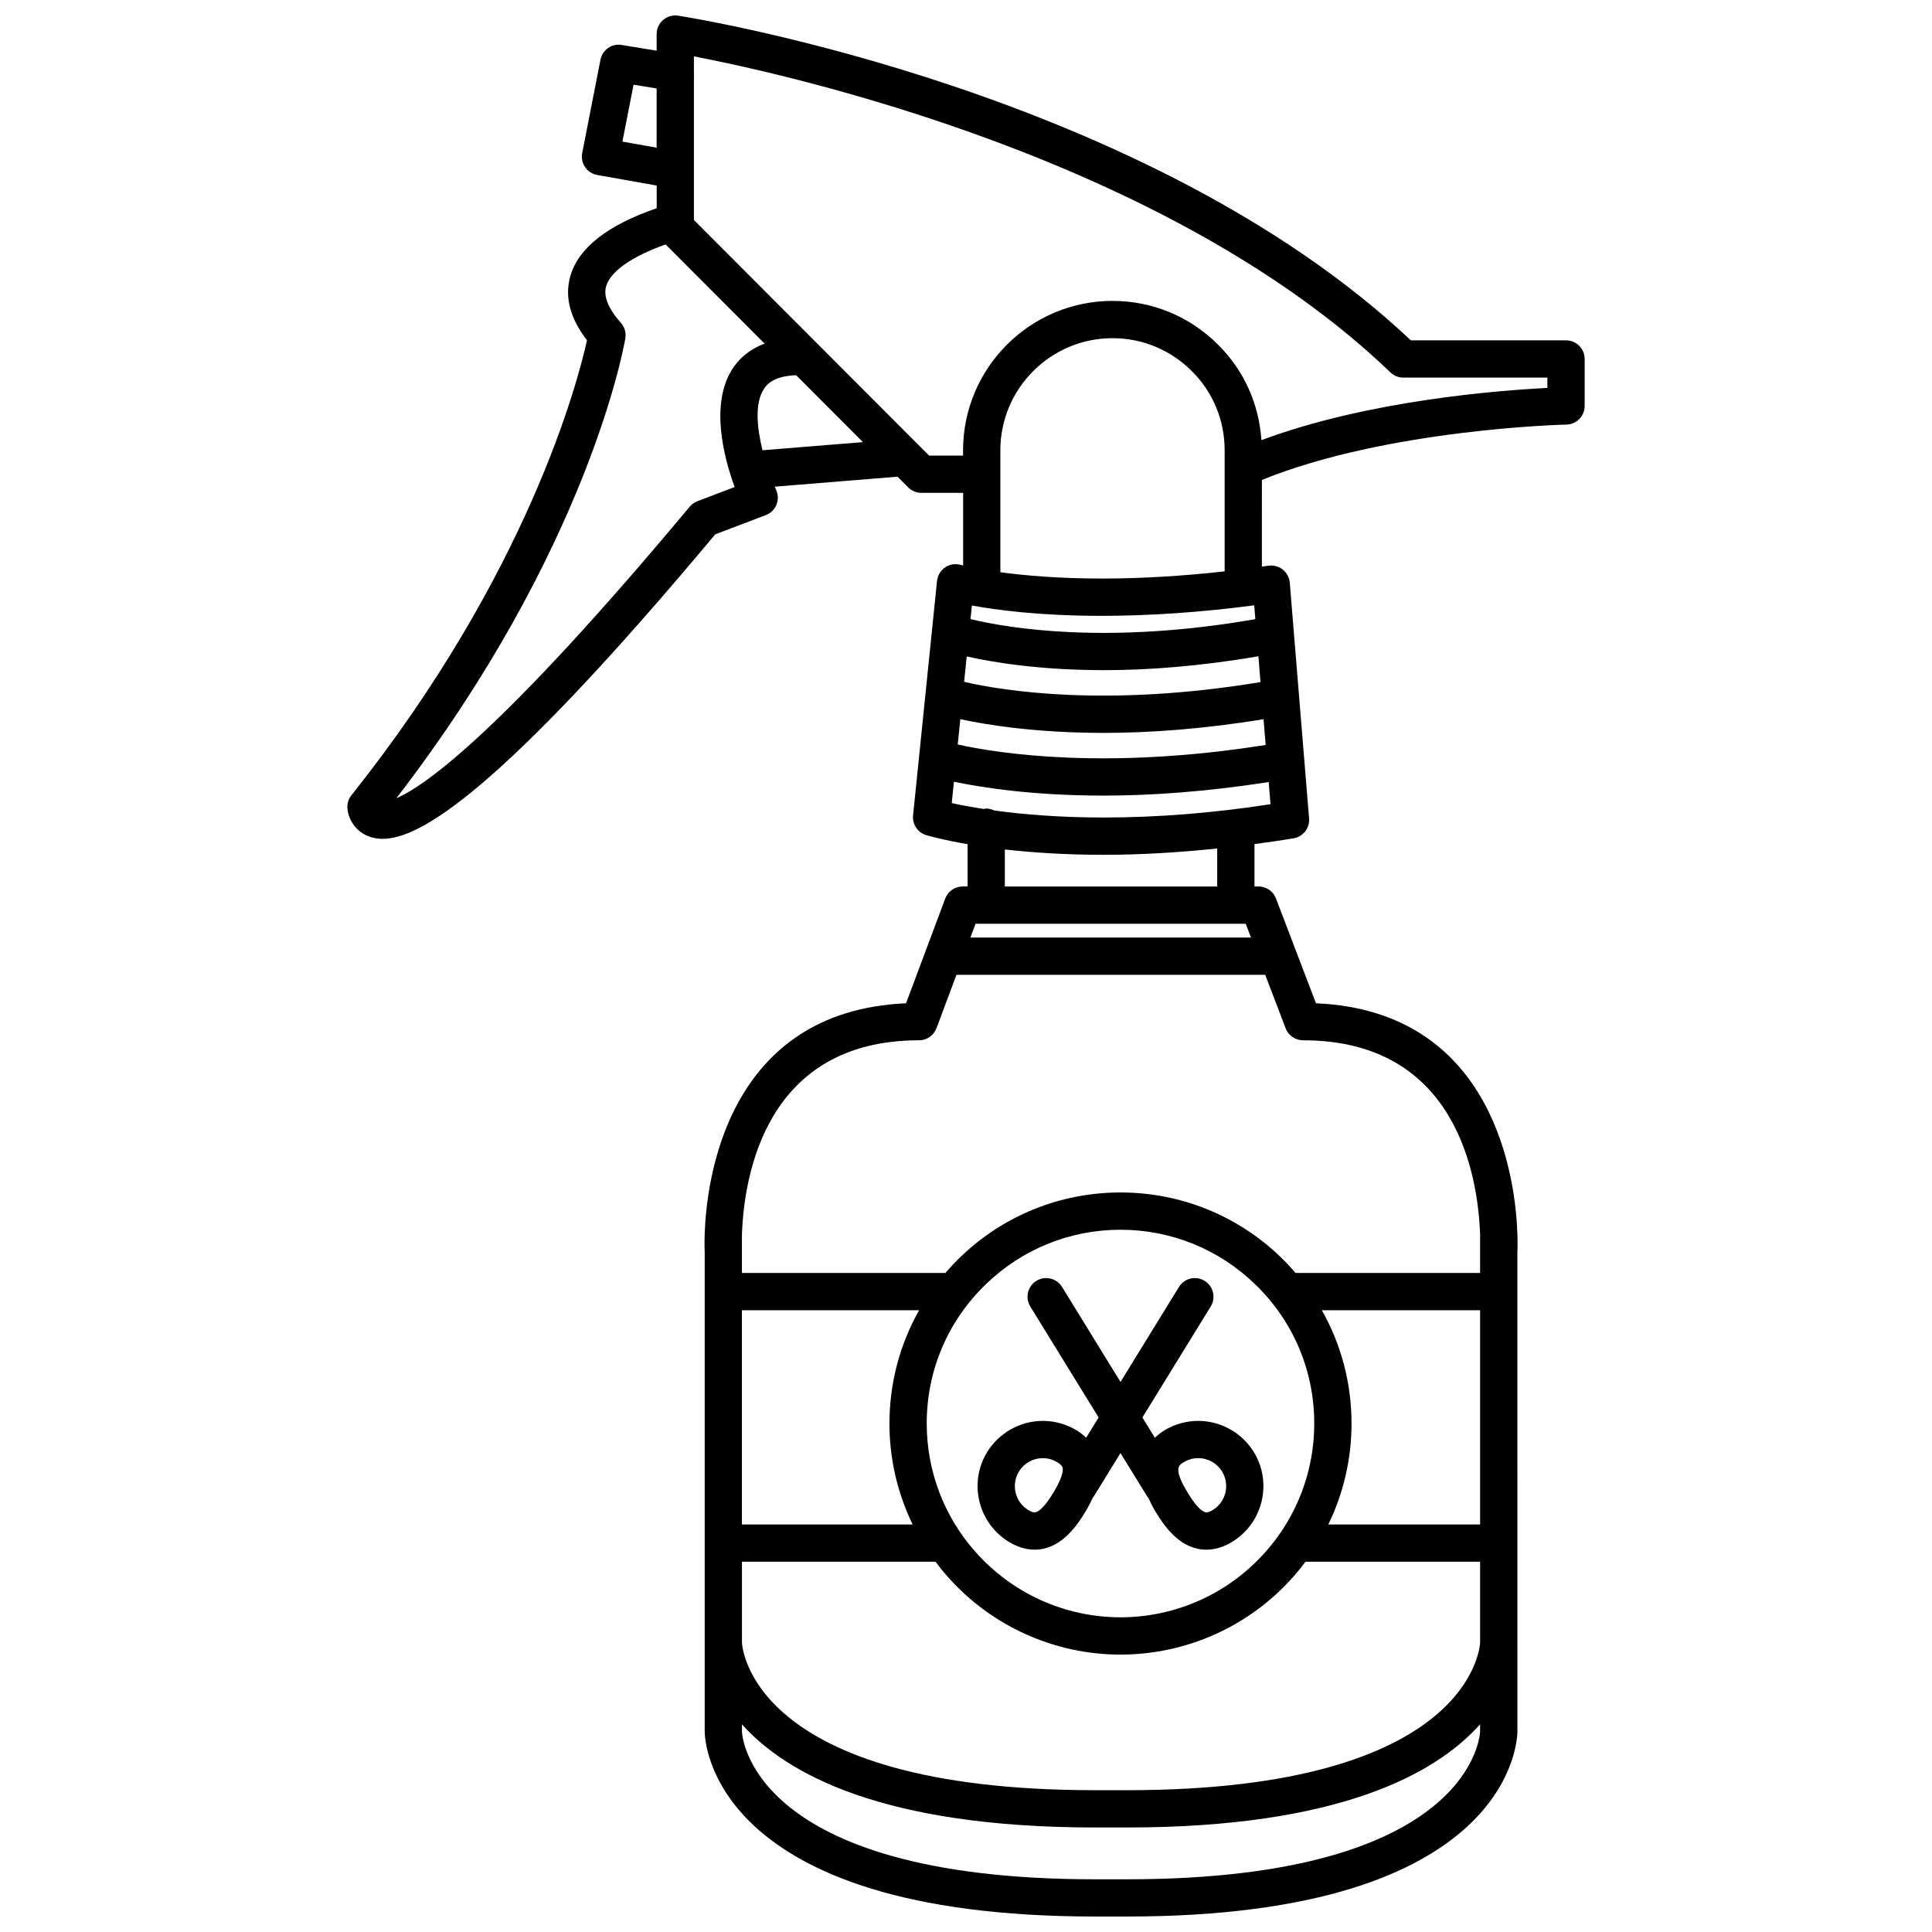 <?xml version="1.0" encoding="UTF-8"?>
<!-- Uploaded to: SVG Repo, www.svgrepo.com, Generator: SVG Repo Mixer Tools -->
<svg width="800px" height="800px" version="1.1" viewBox="144 144 512 512" xmlns="http://www.w3.org/2000/svg">
 <defs>
  <clipPath id="a">
   <path d="m236 148.09h328v503.81h-328z"/>
  </clipPath>
 </defs>
 <g clip-path="url(#a)">
  <path d="m461.53 520.55c-3.141 0-6.227 0.863-8.918 2.488-0.902 0.543-1.754 1.223-2.559 1.977l-3.305-5.367 18.105-29.414c1.426-2.324 0.707-5.371-1.617-6.797-2.332-1.43-5.375-0.707-6.797 1.617l-15.492 25.172-15.496-25.172c-1.426-2.324-4.473-3.047-6.797-1.617-2.324 1.426-3.043 4.473-1.617 6.797l18.105 29.414-3.301 5.359c-0.727-0.684-1.543-1.355-2.562-1.969-2.695-1.629-5.785-2.488-8.918-2.488-6.031 0-11.707 3.211-14.816 8.363-4.922 8.16-2.281 18.812 5.875 23.734 2.238 1.344 4.508 2.031 6.762 2.031 6.629 0 10.852-5.723 13.445-10.031 0.816-1.355 1.449-2.606 2.004-3.812 0.086-0.117 0.195-0.211 0.277-0.336l7.031-11.426 7.031 11.426c0.105 0.172 0.246 0.297 0.367 0.449 0.527 1.18 1.117 2.387 1.91 3.703 2.602 4.309 6.82 10.031 13.453 10.031h0.004c2.246 0 4.519-0.684 6.758-2.031 8.16-4.926 10.797-15.574 5.875-23.734-3.109-5.164-8.785-8.367-14.809-8.367zm-43.348 24.25c-0.422 0-0.996-0.211-1.656-0.613-3.496-2.106-4.625-6.676-2.519-10.172 1.355-2.246 3.727-3.586 6.359-3.586 1.336 0 2.66 0.371 3.812 1.074 1.523 0.918 1.492 1.531 1.465 2.082-0.066 1.344-0.898 3.356-2.473 5.965-2.859 4.738-4.441 5.25-4.988 5.25zm47.188-0.613c-0.66 0.398-1.234 0.613-1.652 0.613-0.551 0-2.137-0.508-4.996-5.262-3.824-6.344-2.394-7.211-1.004-8.051 1.16-0.695 2.473-1.066 3.812-1.066 2.625 0 5.004 1.34 6.359 3.586 2.106 3.504 0.977 8.074-2.519 10.18zm93.648-310h-41.133c-69.945-65.848-189.08-85.234-194.16-86.035-1.426-0.215-2.883 0.188-3.977 1.129-1.098 0.938-1.727 2.312-1.727 3.754v4.402l-9.246-1.516c-2.629-0.484-5.141 1.305-5.648 3.918l-4.836 24.719c-0.25 1.305 0.023 2.648 0.777 3.742 0.746 1.09 1.906 1.84 3.211 2.07l15.75 2.801v6.016c-13.02 4.469-20.758 10.504-22.887 18-1.559 5.481-0.074 11.184 4.414 16.988-2.41 10.922-15.582 61.773-62.426 120.57-0.777 0.973-1.152 2.203-1.062 3.445 0.211 2.887 2.18 6.363 6.106 7.621 0.934 0.297 1.996 0.492 3.238 0.492 9.77 0 30.773-12.062 88.133-80.695l13.402-5.098c1.285-0.488 2.309-1.484 2.82-2.762 0.516-1.27 0.48-2.699-0.102-3.945-0.102-0.223-0.238-0.562-0.352-0.828l32.543-2.648 2.832 2.836c0.926 0.934 2.18 1.449 3.496 1.449h11.055v19.254c-0.418-0.102-0.641-0.16-0.656-0.168-1.406-0.398-2.918-0.156-4.121 0.672-1.203 0.82-1.988 2.125-2.141 3.578l-4.676 45.762c0 0.004-0.004 0.004-0.004 0.004-0.012 0.035 0 0.066-0.004 0.102l-1.664 16.27c-0.242 2.344 1.211 4.535 3.461 5.223 0.324 0.102 4.106 1.223 10.992 2.41v11.203h-1.305c-2.062 0-3.906 1.281-4.625 3.211l-10.383 27.746c-47.559 2.074-52.875 47.016-53.359 61-0.109 3.062-0.012 4.969 0 4.992v126.99c0 2 1.18 49.039 103.53 49.039h8.328c102.34 0 103.52-47.039 103.52-49.039v-23.52-0.086l-0.008-103.29c0.023-0.422 0.098-2.125 0-4.863v-0.035-0.004c0-0.059 0-0.105-0.004-0.168-0.48-14-5.793-58.957-53.379-61.016l-10.59-27.773c-0.734-1.914-2.562-3.18-4.613-3.18h-1.09v-11.234c3.441-0.469 6.887-0.945 10.363-1.531 2.535-0.422 4.316-2.715 4.109-5.273l-1.305-15.93c-0.012-0.074 0.02-0.141 0.004-0.215-0.004-0.031-0.023-0.051-0.031-0.074l-3.785-46.266c-0.109-1.355-0.781-2.609-1.855-3.457-1.066-0.852-2.445-1.219-3.789-1.023-0.59 0.086-1.16 0.141-1.75 0.227l0.008-22.965c33.332-13.516 80.215-14.66 80.699-14.672 2.684-0.055 4.836-2.254 4.836-4.938v-12.438c-0.004-2.738-2.211-4.945-4.941-4.945zm-250.07-52.66 2.953-15.086 6.117 1.004v15.695zm19.867 95.305c-0.789 0.297-1.492 0.801-2.039 1.449-49.879 59.793-70.18 74.016-77.727 77.25 50.699-65.832 60.281-119.54 60.672-121.86 0.25-1.473-0.18-2.984-1.176-4.102-3.352-3.789-4.672-7.043-3.918-9.684 1.125-3.953 6.797-7.918 15.766-11.113l26.238 26.285c-4.258 1.602-6.871 4.188-8.422 6.539-6.191 9.383-2.312 23.84 0.48 31.469zm17.266-13.508c-1.457-5.859-2.156-12.438 0.379-16.273 0.578-0.883 2.258-3.394 8.523-3.621l17.703 17.734zm130.3 41.094 0.297 3.664c-39.102 6.816-65.406 2.414-75.48-0.012l0.367-3.606c6.344 1.18 17.914 2.742 34.449 2.742 12.762-0.008 26.312-0.945 40.367-2.789zm-77.887 30.168c7.262 1.566 20.184 3.637 38.113 3.637 11.941 0 26.172-1.008 42.246-3.617l0.559 6.816c-42.215 6.688-70.648 2.297-81.602-0.125zm79.551-9.824c-40.594 6.723-67.953 2.367-78.543-0.066l0.691-6.734c6.977 1.57 19.355 3.637 36.508 3.637 11.516 0 25.262-1.023 40.789-3.68zm-3.914 64.047 1.391 3.648h-74.355l1.367-3.648zm-133.51 169.07h51.309c0.984 1.309 2 2.594 3.09 3.824 11.617 13.203 28.359 20.781 45.926 20.781 17.574 0 34.309-7.57 45.914-20.766 1.098-1.234 2.117-2.527 3.102-3.84h46.285v21.375c-0.004 0.395-1.477 39.168-93.645 39.168h-8.328c-92.172 0-93.645-38.777-93.648-39.156v-21.387zm195.62-9.879h-40.223c4.016-8.254 6.152-17.387 6.152-26.746 0-10.727-2.75-20.98-7.863-30.027h41.941v56.773zm-43.949-26.746c0 12.535-4.555 24.582-12.844 33.926-9.738 11.07-23.773 17.422-38.508 17.422-14.73 0-28.766-6.352-38.52-17.438-8.273-9.336-12.828-21.375-12.828-33.918 0-14.082 5.586-27.207 15.738-36.973 9.613-9.27 22.258-14.379 35.613-14.379 13.352 0 25.996 5.109 35.613 14.383 10.145 9.77 15.734 22.898 15.734 36.977zm-106.43 26.746h-45.246v-56.77h46.965c-5.117 9.047-7.863 19.301-7.863 30.027-0.008 9.359 2.129 18.488 6.144 26.742zm150.38 54.859c-0.004 0.395-1.473 39.172-93.645 39.172h-8.328c-92.176 0-93.645-38.785-93.648-39.16v-1.91c11.73 13.133 37.387 27.34 93.648 27.34h8.328c56.262 0 81.914-14.211 93.645-27.34zm0-131.7v10.18h-48.898c-1.246-1.438-2.543-2.84-3.93-4.176-11.461-11.055-26.547-17.148-42.465-17.148-15.922 0-31.004 6.086-42.465 17.145-1.391 1.34-2.691 2.742-3.934 4.18l-53.93 0.004v-10.152c0.543-15.523 6.219-51.504 46.934-51.504 2.062 0 3.906-1.281 4.625-3.211l5.297-14.148h81.82l5.406 14.176c0.734 1.914 2.562 3.18 4.613 3.18 40.684 0.004 46.375 35.918 46.926 51.477zm-69.676-92.23h-56.27v-9.812c7.074 0.801 15.824 1.414 26.223 1.414 9.734 0 19.805-0.605 30.051-1.672v10.07zm-30.051-18.281c-12.02 0-21.754-0.867-29.039-1.863-0.648-0.312-1.352-0.52-2.121-0.52-0.215 0-0.402 0.098-0.609 0.121-3.566-0.551-6.481-1.102-8.523-1.559l0.578-5.664c7.488 1.57 20.98 3.68 39.742 3.68 12.348 0 27.066-1.008 43.676-3.594l0.48 5.875c-15.199 2.348-30.043 3.523-44.184 3.523zm-0.488-63.328c-11.629 0-20.641-0.82-26.922-1.676v-32.305c0-16.383 13.336-29.719 29.727-29.719 7.918 0 15.383 3.098 21.016 8.73 5.606 5.566 8.699 13.02 8.699 20.988v4.609 0.02 27.449c-11.289 1.262-22.188 1.902-32.52 1.902zm118.05-50.512c-12.664 0.625-47.43 3.258-75.789 13.836-0.641-9.598-4.637-18.504-11.477-25.293-7.488-7.488-17.426-11.609-27.988-11.609-21.836 0-39.598 17.766-39.598 39.594v1.395h-9.008l-62.316-62.422v-12.363c0-0.012 0.012-0.02 0.012-0.031 0.031-0.176-0.023-0.344-0.012-0.52v-25.262c0.004-0.023 0.02-0.039 0.023-0.066 0.035-0.227-0.031-0.438-0.023-0.66v-4.461c24.93 4.785 125.51 27.02 184.59 83.75 0.922 0.883 2.144 1.375 3.422 1.375h38.164z"/>
 </g>
</svg>